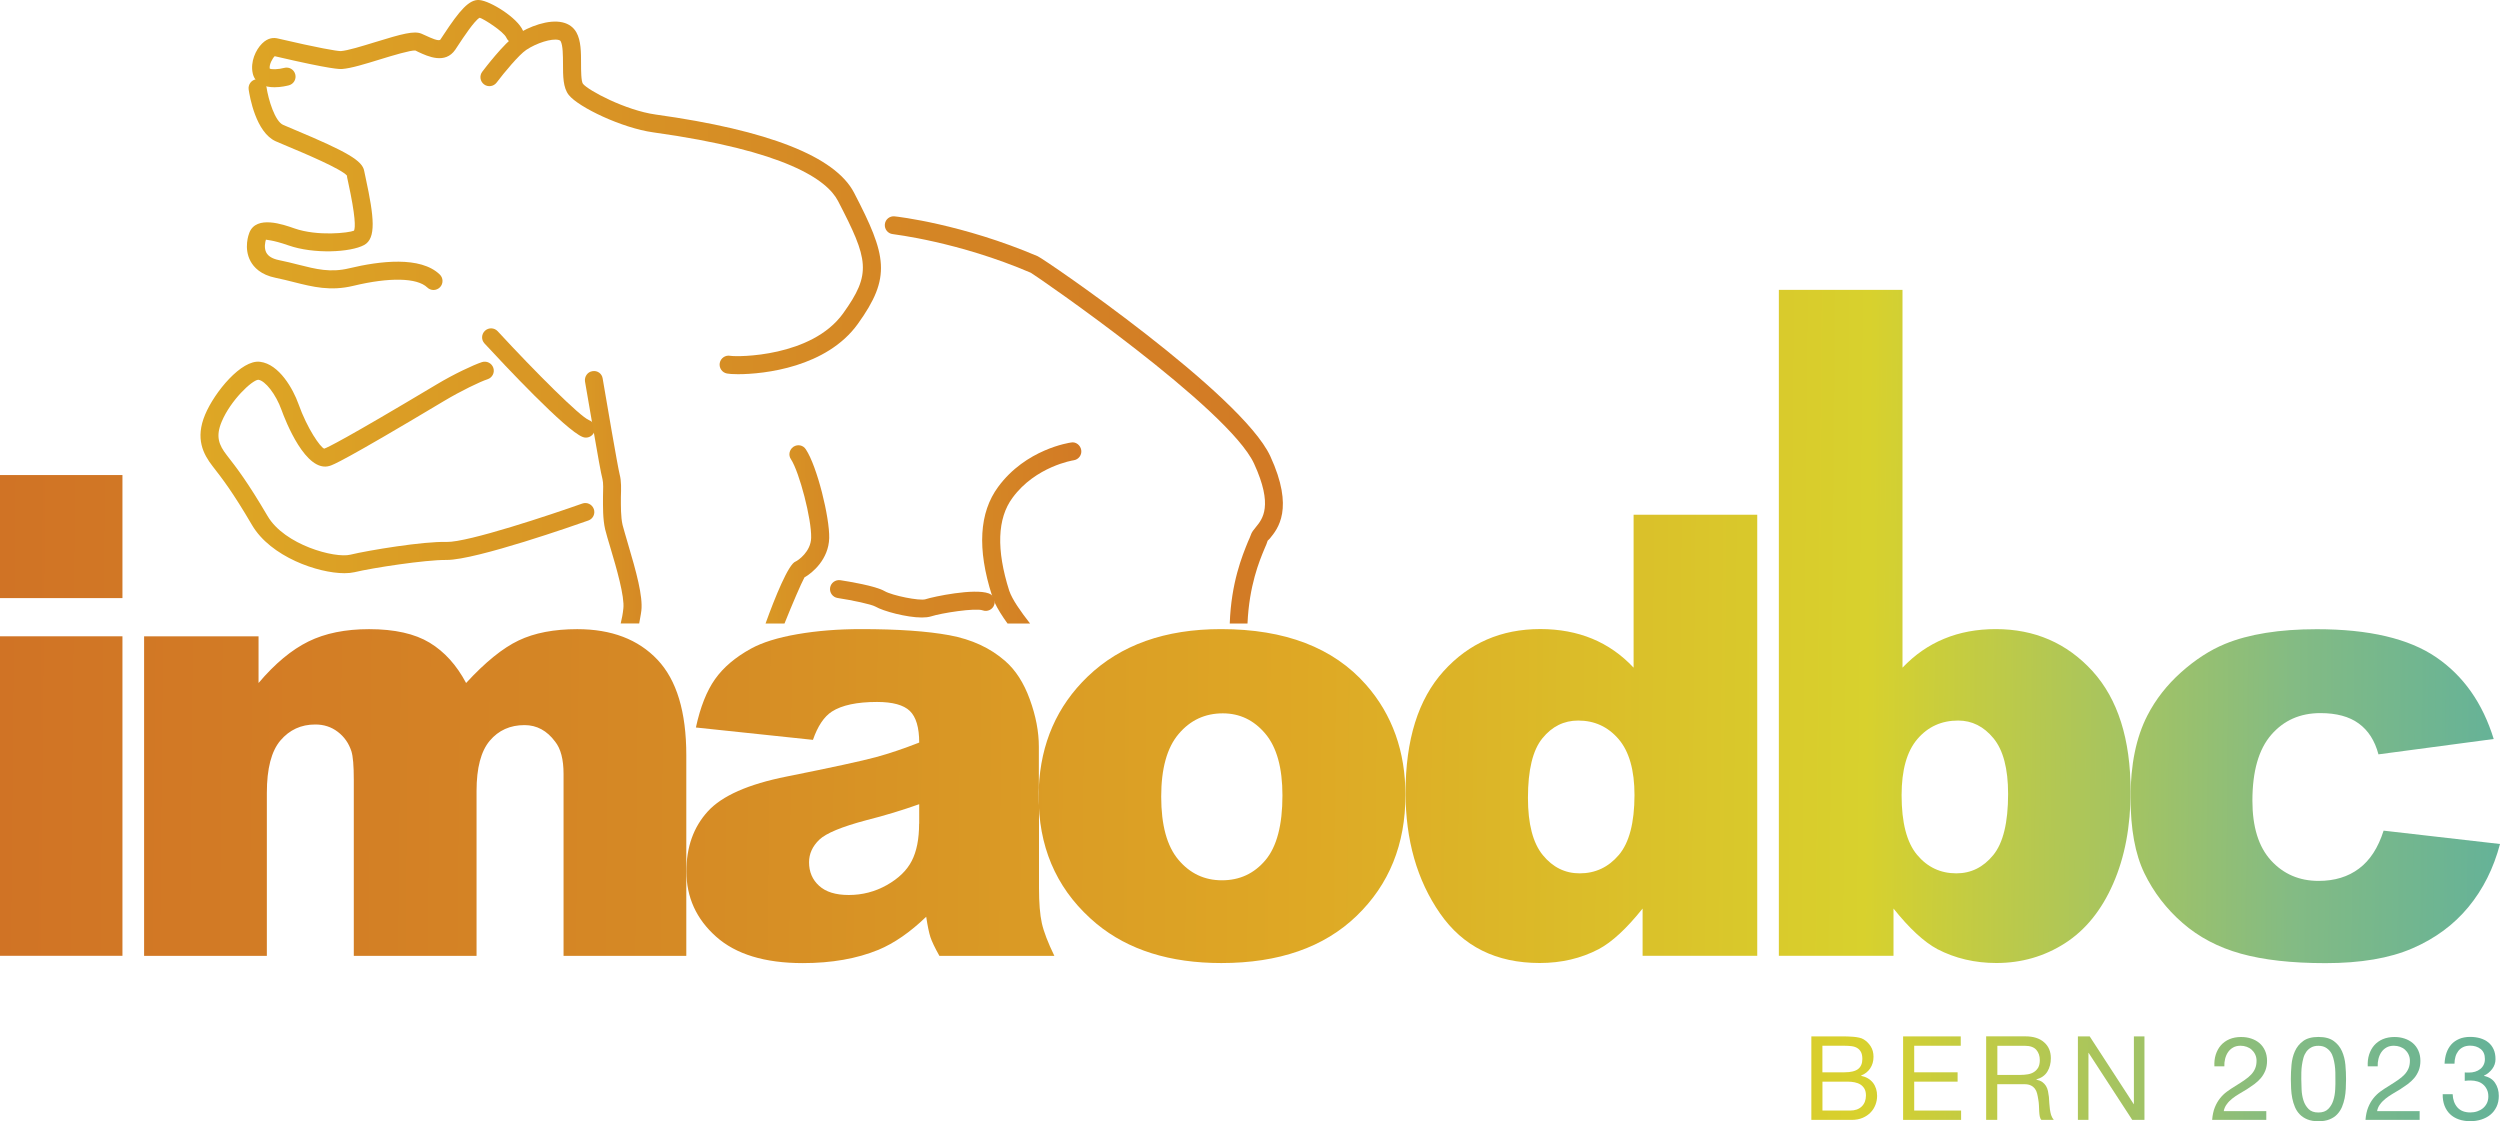 <?xml version="1.0" encoding="utf-8"?>
<!-- Generator: Adobe Illustrator 26.5.0, SVG Export Plug-In . SVG Version: 6.00 Build 0)  -->
<svg version="1.1" id="Couleur" xmlns="http://www.w3.org/2000/svg" xmlns:xlink="http://www.w3.org/1999/xlink" x="0px" y="0px"
	 viewBox="0 0 500 224.26" style="enable-background:new 0 0 500 224.26;" xml:space="preserve">
<style type="text/css">
	.st0{fill:url(#SVGID_1_);}
	.st1{fill:url(#SVGID_00000145746510809716444420000002095441605721567916_);}
	.st2{fill:url(#SVGID_00000072258366521544615780000003824462455528139431_);}
	.st3{fill:url(#SVGID_00000038402869064175894570000015669368497574077587_);}
	.st4{fill:url(#SVGID_00000108267180815064070260000002816048802881721523_);}
	.st5{fill:url(#SVGID_00000163770314658187613910000002275553990184684729_);}
	.st6{fill:url(#SVGID_00000031195865506522536000000016344756648485828775_);}
	.st7{fill:url(#SVGID_00000122700221266580993900000004544665114470259638_);}
	.st8{fill:url(#SVGID_00000039104115137050992470000017059755802018984851_);}
	.st9{fill:url(#SVGID_00000103249436115893071460000001222279290449291940_);}
	.st10{fill:url(#SVGID_00000070824048709634901720000000111627625884162986_);}
	.st11{fill:url(#SVGID_00000091008456538101408520000000660139450628739464_);}
	.st12{fill:url(#SVGID_00000106136903706026552550000009950209647472544171_);}
	.st13{fill:url(#SVGID_00000178902742810876235010000014487222631737854129_);}
	.st14{fill:url(#SVGID_00000078025432516104489710000007756243403089074561_);}
	.st15{fill:url(#SVGID_00000169542839229140871430000004279886793881489580_);}
	.st16{fill:url(#SVGID_00000050644306810381723460000007914938811203231116_);}
	.st17{fill:url(#SVGID_00000057841418907340336790000012373963454558275727_);}
	.st18{fill:url(#SVGID_00000021120122655703874800000011345674605730375049_);}
	.st19{fill:url(#SVGID_00000026867253594343909440000000498410678642090651_);}
	.st20{fill:url(#SVGID_00000046318646877925475650000007834266114598464148_);}
	.st21{fill:url(#SVGID_00000147898262725311895370000018140152341658951822_);}
	.st22{fill:url(#SVGID_00000039124740008971801930000000039652945578926735_);}
	.st23{fill:url(#SVGID_00000108280846734497840650000015216414781212955308_);}
	.st24{fill:url(#SVGID_00000146481672902576562950000002943138666390185889_);}
	.st25{fill:url(#SVGID_00000172410194821527350470000000116264738127152801_);}
</style>
<g id="Ours">
	
		<linearGradient id="SVGID_1_" gradientUnits="userSpaceOnUse" x1="-70.577" y1="5.946" x2="601.627" y2="12.348" gradientTransform="matrix(-1 0 0 1 296.692 0)">
		<stop  offset="0" style="stop-color:#CD6725"/>
		<stop  offset="0.204" style="stop-color:#D37E25"/>
		<stop  offset="0.301" style="stop-color:#D58925"/>
		<stop  offset="0.371" style="stop-color:#D89425"/>
		<stop  offset="0.494" style="stop-color:#DEA825"/>
		<stop  offset="0.662" style="stop-color:#D8D12D"/>
		<stop  offset="0.79" style="stop-color:#83BB84"/>
		<stop  offset="0.913" style="stop-color:#46A9AC"/>
	</linearGradient>
	<path class="st0" d="M54.91,17.45c1.33,0,2.53-0.3,2.88-0.39c0.96-0.26,1.52-1.25,1.26-2.21c-0.26-0.96-1.24-1.53-2.21-1.27
		c-1.11,0.3-2.55,0.36-2.9,0.13c-0.12-0.81,0.55-2.04,1-2.47c11.58,2.7,13,2.58,13.47,2.56c1.8-0.13,4.65-1.01,7.66-1.94
		c2.43-0.75,6.06-1.84,7-1.76l0.65,0.32c1.86,0.86,5.32,2.47,7.34-0.49l0.66-1c0.8-1.22,3.25-4.94,4.22-5.38
		c0.72,0.18,4.78,2.73,5.34,4c0.4,0.91,1.45,1.33,2.37,0.93c0.91-0.4,1.33-1.46,0.93-2.37c-1.13-2.59-6.5-5.9-8.68-6.1
		c-2.05-0.2-3.99,2.08-7.19,6.95l-0.63,0.95c-0.3,0.43-1.95-0.34-2.84-0.75L84.3,6.74c-1.47-0.62-3.83,0.01-9.28,1.69
		c-2.57,0.79-5.48,1.69-6.87,1.79c-0.77,0-4.45-0.62-12.62-2.53c-0.73-0.17-1.88-0.21-3.12,1.02c-1.26,1.25-2.38,3.66-1.86,5.97
		c0.2,0.91,0.74,1.65,1.55,2.13C52.92,17.3,53.95,17.45,54.91,17.45z"/>
	
		<linearGradient id="SVGID_00000085934297998312543100000002853626719298099883_" gradientUnits="userSpaceOnUse" x1="-70.845" y1="34.075" x2="601.359" y2="40.477" gradientTransform="matrix(-1 0 0 1 296.692 0)">
		<stop  offset="0" style="stop-color:#CD6725"/>
		<stop  offset="0.204" style="stop-color:#D37E25"/>
		<stop  offset="0.301" style="stop-color:#D58925"/>
		<stop  offset="0.371" style="stop-color:#D89425"/>
		<stop  offset="0.494" style="stop-color:#DEA825"/>
		<stop  offset="0.662" style="stop-color:#D8D12D"/>
		<stop  offset="0.79" style="stop-color:#83BB84"/>
		<stop  offset="0.913" style="stop-color:#46A9AC"/>
	</linearGradient>
	<path style="fill:url(#SVGID_00000085934297998312543100000002853626719298099883_);" d="M86.7,58c0.47,0,0.94-0.19,1.3-0.55
		c0.69-0.72,0.67-1.86-0.05-2.55c-3.85-3.71-11.98-2.71-18.12-1.24c-3.74,0.9-6.58,0.18-10.18-0.73c-1.22-0.31-2.48-0.63-3.83-0.9
		c-1.3-0.26-2.15-0.76-2.55-1.49c-0.51-0.94-0.23-2.18-0.08-2.63c0.06,0.12,1.14-0.01,4.51,1.17c5.05,1.77,12.41,1.4,15.13-0.08
		c2.43-1.32,2.01-5.53,0.32-13.33c-0.14-0.65-0.26-1.17-0.31-1.48c-0.35-2.04-3.34-3.81-13.89-8.23c-0.95-0.4-1.77-0.74-2.33-0.99
		c-1.62-0.72-2.94-4.96-3.33-7.6c-0.15-0.98-1.06-1.65-2.04-1.52c-0.98,0.14-1.66,1.06-1.52,2.04c0.21,1.42,1.43,8.59,5.43,10.37
		c0.58,0.26,1.42,0.61,2.4,1.02c2.97,1.24,10.86,4.55,11.86,5.88c0,0,0,0,0,0c-0.07,0,0.05,0.57,0.21,1.27
		c1.5,6.9,1.46,9.08,1.17,9.7c-1.05,0.45-7.26,1.17-11.91-0.45c-2.27-0.8-7.61-2.67-9.01,0.83c-0.13,0.31-1.19,3.13,0.23,5.74
		c0.64,1.18,2.02,2.71,5.01,3.31c1.29,0.26,2.49,0.57,3.65,0.86c3.77,0.95,7.32,1.85,11.91,0.74c7.22-1.74,12.75-1.62,14.77,0.33
		C85.8,57.83,86.25,58,86.7,58z"/>
	
		<linearGradient id="SVGID_00000118380348147189738560000010182433111538343838_" gradientUnits="userSpaceOnUse" x1="-70.876" y1="37.309" x2="601.328" y2="43.711" gradientTransform="matrix(-1 0 0 1 296.692 0)">
		<stop  offset="0" style="stop-color:#CD6725"/>
		<stop  offset="0.204" style="stop-color:#D37E25"/>
		<stop  offset="0.301" style="stop-color:#D58925"/>
		<stop  offset="0.371" style="stop-color:#D89425"/>
		<stop  offset="0.494" style="stop-color:#DEA825"/>
		<stop  offset="0.662" style="stop-color:#D8D12D"/>
		<stop  offset="0.79" style="stop-color:#83BB84"/>
		<stop  offset="0.913" style="stop-color:#46A9AC"/>
	</linearGradient>
	<path style="fill:url(#SVGID_00000118380348147189738560000010182433111538343838_);" d="M147.6,74.84
		c5.25,0,17.73-1.39,23.96-10.05c6.75-9.39,5.81-13.62-0.75-26.25c-3.76-7.24-17.1-12.49-39.66-15.63
		c-6.05-0.84-13.52-4.84-14.56-6.15c-0.37-0.48-0.38-2.69-0.38-4.01c0-2.27,0-4.62-0.93-6.27c-0.57-1.02-1.52-1.71-2.75-2
		c-2.8-0.67-6.76,0.83-9.27,2.5c-2.45,1.63-6.37,6.79-6.81,7.37c-0.6,0.79-0.44,1.92,0.35,2.52c0.79,0.6,1.92,0.44,2.52-0.35
		c1.52-2.01,4.47-5.57,5.93-6.54c2.12-1.41,5.06-2.31,6.43-2c0.35,0.08,0.42,0.21,0.45,0.26c0.46,0.83,0.46,2.87,0.47,4.51
		c0,2.47,0,4.79,1.16,6.25c1.96,2.46,10.66,6.61,16.88,7.47c26.57,3.69,34.77,9.5,36.96,13.72c6.12,11.78,6.75,14.52,1.02,22.49
		c-6.27,8.73-21.09,8.74-22.57,8.48c-0.98-0.19-1.92,0.47-2.1,1.44s0.47,1.92,1.44,2.1C145.76,74.78,146.53,74.84,147.6,74.84z"/>
	
		<linearGradient id="SVGID_00000078031055761948930570000016367706477260591783_" gradientUnits="userSpaceOnUse" x1="-71.226" y1="74.124" x2="600.977" y2="80.526" gradientTransform="matrix(-1 0 0 1 296.692 0)">
		<stop  offset="0" style="stop-color:#CD6725"/>
		<stop  offset="0.204" style="stop-color:#D37E25"/>
		<stop  offset="0.301" style="stop-color:#D58925"/>
		<stop  offset="0.371" style="stop-color:#D89425"/>
		<stop  offset="0.494" style="stop-color:#DEA825"/>
		<stop  offset="0.662" style="stop-color:#D8D12D"/>
		<stop  offset="0.79" style="stop-color:#83BB84"/>
		<stop  offset="0.913" style="stop-color:#46A9AC"/>
	</linearGradient>
	<path style="fill:url(#SVGID_00000078031055761948930570000016367706477260591783_);" d="M117.18,87.52c0.73,0,1.42-0.45,1.69-1.17
		c0.35-0.93-0.13-1.97-1.06-2.32c-1.79-0.69-10.7-9.58-18.27-17.78c-0.67-0.73-1.81-0.78-2.54-0.1c-0.73,0.68-0.78,1.81-0.1,2.54
		c3.76,4.07,16.3,17.46,19.65,18.71C116.75,87.49,116.97,87.52,117.18,87.52z"/>
	
		<linearGradient id="SVGID_00000078026861972367255150000015756186418689546899_" gradientUnits="userSpaceOnUse" x1="91.033" y1="106.423" x2="223.334" y2="107.683" gradientTransform="matrix(-1 0 0 1 296.692 0)">
		<stop  offset="0" style="stop-color:#CD6725"/>
		<stop  offset="0.204" style="stop-color:#D37E25"/>
		<stop  offset="0.301" style="stop-color:#D58925"/>
		<stop  offset="0.371" style="stop-color:#D89425"/>
		<stop  offset="0.494" style="stop-color:#DEA825"/>
		<stop  offset="0.662" style="stop-color:#D8D12D"/>
		<stop  offset="0.79" style="stop-color:#83BB84"/>
		<stop  offset="0.913" style="stop-color:#46A9AC"/>
	</linearGradient>
	<path style="fill:url(#SVGID_00000078026861972367255150000015756186418689546899_);" d="M153.11,124.7h3.79
		c1.54-3.84,3.31-7.97,3.99-9.22c1.63-0.91,4.85-3.65,4.95-7.87c0.1-4.08-2.4-14.31-4.66-17.72c-0.53-0.86-1.63-1.1-2.5-0.53
		c-0.82,0.58-1.06,1.68-0.48,2.5c1.68,2.59,4.13,11.96,4.03,15.7c-0.05,2.78-2.64,4.56-3.12,4.75
		C157.72,112.79,155.03,119.37,153.11,124.7z"/>
	
		<linearGradient id="SVGID_00000173839715856919537760000006307235754264837031_" gradientUnits="userSpaceOnUse" x1="134.81" y1="99.085" x2="246.927" y2="100.153" gradientTransform="matrix(-1 0 0 1 296.692 0)">
		<stop  offset="0" style="stop-color:#CD6725"/>
		<stop  offset="0.204" style="stop-color:#D37E25"/>
		<stop  offset="0.301" style="stop-color:#D58925"/>
		<stop  offset="0.371" style="stop-color:#D89425"/>
		<stop  offset="0.494" style="stop-color:#DEA825"/>
		<stop  offset="0.662" style="stop-color:#D8D12D"/>
		<stop  offset="0.79" style="stop-color:#83BB84"/>
		<stop  offset="0.913" style="stop-color:#46A9AC"/>
	</linearGradient>
	<path style="fill:url(#SVGID_00000173839715856919537760000006307235754264837031_);" d="M117,76.3c0.05,0.29,0.67,3.99,1.39,8.07
		c0.14,0.72,0.24,1.39,0.38,2.11v0.05c0.72,4.18,1.44,8.26,1.73,9.31c0.19,0.72,0.14,2.11,0.1,3.55c0,2.06-0.05,4.37,0.43,6.48
		c0.24,0.91,0.62,2.3,1.1,3.84c1.15,3.84,2.83,9.65,2.54,12c-0.1,1.01-0.29,2.02-0.53,2.98h3.7c0.29-1.49,0.43-2.5,0.43-2.54
		c0.34-2.88-1.01-7.78-2.69-13.44c-0.43-1.49-0.82-2.78-1.06-3.7c-0.38-1.63-0.34-3.75-0.34-5.57c0.05-1.73,0.1-3.27-0.24-4.51
		c-0.43-1.73-2.59-14.45-3.41-19.25c-0.14-0.96-1.06-1.63-2.06-1.44C117.53,74.38,116.86,75.29,117,76.3z"/>
	
		<linearGradient id="SVGID_00000072267052727485460290000010204225027232986497_" gradientUnits="userSpaceOnUse" x1="-71.383" y1="90.555" x2="600.821" y2="96.957" gradientTransform="matrix(-1 0 0 1 296.692 0)">
		<stop  offset="0" style="stop-color:#CD6725"/>
		<stop  offset="0.204" style="stop-color:#D37E25"/>
		<stop  offset="0.301" style="stop-color:#D58925"/>
		<stop  offset="0.371" style="stop-color:#D89425"/>
		<stop  offset="0.494" style="stop-color:#DEA825"/>
		<stop  offset="0.662" style="stop-color:#D8D12D"/>
		<stop  offset="0.79" style="stop-color:#83BB84"/>
		<stop  offset="0.913" style="stop-color:#46A9AC"/>
	</linearGradient>
	<path style="fill:url(#SVGID_00000072267052727485460290000010204225027232986497_);" d="M68.89,114.64c0.76,0,1.44-0.07,2-0.2
		c3.62-0.87,14.16-2.48,18.35-2.45c0.04,0,0.07,0,0.11,0c5.9,0,26.03-7.08,28.32-7.89c0.94-0.33,1.43-1.36,1.09-2.3
		c-0.34-0.94-1.37-1.42-2.3-1.09c-6.09,2.16-22.9,7.79-27.16,7.68c-4.56-0.15-15.53,1.66-19.25,2.55
		c-3.06,0.75-13.13-1.92-16.54-7.74c-4.03-6.86-6.12-9.55-8.15-12.16c-1.61-2.08-2.26-3.76-1.02-6.71c1.78-4.26,6.05-8.29,7.31-8.38
		c1.39,0.16,3.54,2.92,4.65,6.03c0.77,2.14,4.88,12.71,9.66,11.19c0.63-0.2,2.54-0.82,22.88-12.99c3.4-2.03,7.19-3.85,8.67-4.33
		c0.95-0.31,1.47-1.32,1.16-2.27c-0.31-0.94-1.33-1.46-2.27-1.16c-1.69,0.55-5.65,2.41-9.08,4.47
		C68.95,87.87,65.49,89.52,64.84,89.73c-0.75-0.25-3.37-3.94-5.16-8.97c-1.04-2.91-3.83-7.95-7.68-8.4
		c-3.69-0.48-9.08,6.03-10.98,10.57c-2.01,4.79-0.37,7.9,1.5,10.31c1.96,2.52,3.99,5.12,7.89,11.78
		C54.13,111.36,63.58,114.64,68.89,114.64z"/>
	
		<linearGradient id="SVGID_00000114066639147979838440000004042706008814078611_" gradientUnits="userSpaceOnUse" x1="52.062" y1="106.256" x2="222.045" y2="107.875" gradientTransform="matrix(-1 0 0 1 296.692 0)">
		<stop  offset="0" style="stop-color:#CD6725"/>
		<stop  offset="0.204" style="stop-color:#D37E25"/>
		<stop  offset="0.301" style="stop-color:#D58925"/>
		<stop  offset="0.371" style="stop-color:#D89425"/>
		<stop  offset="0.494" style="stop-color:#DEA825"/>
		<stop  offset="0.662" style="stop-color:#D8D12D"/>
		<stop  offset="0.79" style="stop-color:#83BB84"/>
		<stop  offset="0.913" style="stop-color:#46A9AC"/>
	</linearGradient>
	<path style="fill:url(#SVGID_00000114066639147979838440000004042706008814078611_);" d="M198.39,119.08v0.05
		c0.05,0.05,0.05,0.05,0.05,0.1c0.14,0.43,0.29,0.72,0.48,1.15c0,0.05,0,0.05,0,0.1c0.62,1.34,1.54,2.78,2.59,4.23h4.51
		c-1.87-2.4-3.55-4.75-4.18-6.58c-2.59-8.16-2.4-14.45,0.67-18.58c4.61-6.29,12.15-7.49,12.2-7.49c1.01-0.14,1.68-1.06,1.54-2.02
		c-0.14-1.01-1.1-1.73-2.02-1.54c-0.38,0.05-9.07,1.34-14.6,8.88C195.84,102.52,195.41,109.77,198.39,119.08z"/>
	
		<linearGradient id="SVGID_00000085208410385206305540000007448387698136473224_" gradientUnits="userSpaceOnUse" x1="-71.301" y1="82.514" x2="600.905" y2="88.916" gradientTransform="matrix(-1 0 0 1 296.692 0)">
		<stop  offset="0" style="stop-color:#CD6725"/>
		<stop  offset="0.204" style="stop-color:#D37E25"/>
		<stop  offset="0.301" style="stop-color:#D58925"/>
		<stop  offset="0.371" style="stop-color:#D89425"/>
		<stop  offset="0.494" style="stop-color:#DEA825"/>
		<stop  offset="0.662" style="stop-color:#D8D12D"/>
		<stop  offset="0.79" style="stop-color:#83BB84"/>
		<stop  offset="0.913" style="stop-color:#46A9AC"/>
	</linearGradient>
	<path style="fill:url(#SVGID_00000085208410385206305540000007448387698136473224_);" d="M176.97,44.85
		c-0.1,1.01,0.62,1.87,1.58,1.97c0.14,0.05,13.06,1.49,27.61,7.73c1.68,1.01,39.56,27.13,44.65,38.17
		c3.89,8.45,1.68,11.09,0.38,12.68c-0.43,0.53-0.86,1.01-1.06,1.68c-0.1,0.29-0.29,0.72-0.53,1.25c-1.15,2.83-3.36,8.16-3.65,16.37
		h3.55c0.34-7.59,2.35-12.44,3.41-14.98c0.29-0.67,0.53-1.2,0.62-1.58c0.05-0.05,0.24-0.24,0.43-0.43c1.58-1.92,4.95-5.95,0.1-16.47
		c-5.71-12.39-44.94-39.28-46.53-40c-15.08-6.43-28.04-7.92-28.62-7.97C177.98,43.17,177.07,43.84,176.97,44.85z"/>
	
		<linearGradient id="SVGID_00000120530549705274492190000008281448754199546269_" gradientUnits="userSpaceOnUse" x1="-71.643" y1="117.927" x2="600.56" y2="124.329" gradientTransform="matrix(-1 0 0 1 296.692 0)">
		<stop  offset="0" style="stop-color:#CD6725"/>
		<stop  offset="0.204" style="stop-color:#D37E25"/>
		<stop  offset="0.301" style="stop-color:#D58925"/>
		<stop  offset="0.371" style="stop-color:#D89425"/>
		<stop  offset="0.494" style="stop-color:#DEA825"/>
		<stop  offset="0.662" style="stop-color:#D8D12D"/>
		<stop  offset="0.79" style="stop-color:#83BB84"/>
		<stop  offset="0.913" style="stop-color:#46A9AC"/>
	</linearGradient>
	<path style="fill:url(#SVGID_00000120530549705274492190000008281448754199546269_);" d="M184.38,123.5c0.71,0,1.33-0.07,1.82-0.22
		c2.09-0.68,8.87-1.73,10.34-1.21c0.94,0.34,1.97-0.15,2.3-1.09c0.34-0.94-0.15-1.97-1.09-2.3c-2.9-1.06-11,0.63-12.66,1.17
		c-1.14,0.37-6.63-0.73-8.18-1.63c-1.8-1.05-7.22-1.93-8.84-2.18c-0.99-0.14-1.9,0.53-2.05,1.51c-0.15,0.98,0.53,1.9,1.51,2.05
		c3,0.46,6.74,1.25,7.58,1.73C176.65,122.23,181.31,123.5,184.38,123.5z"/>
</g>
<g id="Bern2023">
	
		<linearGradient id="SVGID_00000054223506321116894550000006913139412192115858_" gradientUnits="userSpaceOnUse" x1="-72.534" y1="211.457" x2="599.669" y2="217.859">
		<stop  offset="0" style="stop-color:#CD6725"/>
		<stop  offset="0.204" style="stop-color:#D37E25"/>
		<stop  offset="0.301" style="stop-color:#D58925"/>
		<stop  offset="0.371" style="stop-color:#D89425"/>
		<stop  offset="0.494" style="stop-color:#DEA825"/>
		<stop  offset="0.662" style="stop-color:#D8D12D"/>
		<stop  offset="0.79" style="stop-color:#83BB84"/>
		<stop  offset="0.913" style="stop-color:#46A9AC"/>
	</linearGradient>
	<path style="fill:url(#SVGID_00000054223506321116894550000006913139412192115858_);" d="M372.22,215.16v-0.05
		c0.78-0.31,1.39-0.79,1.82-1.44s0.66-1.41,0.66-2.3c0-0.83-0.19-1.53-0.57-2.12s-0.85-1.04-1.39-1.37
		c-0.25-0.16-0.55-0.27-0.91-0.35c-0.36-0.08-0.74-0.14-1.13-0.17c-0.4-0.04-0.8-0.06-1.2-0.07c-0.41-0.01-0.8-0.01-1.17-0.01h-6.06
		v16.7h8.07c0.83,0,1.56-0.14,2.19-0.41c0.63-0.27,1.16-0.63,1.59-1.08c0.43-0.44,0.75-0.95,0.97-1.53
		c0.22-0.58,0.33-1.17,0.33-1.78c0-1.03-0.27-1.9-0.82-2.62C374.04,215.85,373.25,215.38,372.22,215.16z M364.48,209.15h4.44
		c0.48,0,0.94,0.03,1.37,0.08c0.43,0.05,0.81,0.17,1.13,0.36c0.33,0.19,0.58,0.46,0.77,0.81c0.19,0.35,0.28,0.81,0.28,1.39
		c0,0.89-0.28,1.56-0.83,2c-0.55,0.44-1.46,0.67-2.72,0.67h-4.44V209.15z M372.34,221.3c-0.56,0.54-1.33,0.81-2.29,0.81h-5.56v-5.78
		h5.07c0.47,0,0.92,0.04,1.36,0.13c0.44,0.09,0.82,0.23,1.16,0.44c0.33,0.21,0.6,0.49,0.81,0.85c0.2,0.36,0.3,0.81,0.3,1.36
		C373.18,220.03,372.9,220.76,372.34,221.3z"/>
	
		<linearGradient id="SVGID_00000077298590750353914360000014520004799962960808_" gradientUnits="userSpaceOnUse" x1="-72.532" y1="211.256" x2="599.671" y2="217.658">
		<stop  offset="0" style="stop-color:#CD6725"/>
		<stop  offset="0.204" style="stop-color:#D37E25"/>
		<stop  offset="0.301" style="stop-color:#D58925"/>
		<stop  offset="0.371" style="stop-color:#D89425"/>
		<stop  offset="0.494" style="stop-color:#DEA825"/>
		<stop  offset="0.662" style="stop-color:#D8D12D"/>
		<stop  offset="0.79" style="stop-color:#83BB84"/>
		<stop  offset="0.913" style="stop-color:#46A9AC"/>
	</linearGradient>
	<polygon style="fill:url(#SVGID_00000077298590750353914360000014520004799962960808_);" points="382.84,216.33 391.52,216.33 
		391.52,214.46 382.84,214.46 382.84,209.15 392.15,209.15 392.15,207.28 380.62,207.28 380.62,223.98 392.22,223.98 392.22,222.11 
		382.84,222.11 	"/>
	
		<linearGradient id="SVGID_00000102518972308072943390000016669676269954990250_" gradientUnits="userSpaceOnUse" x1="-72.531" y1="211.116" x2="599.673" y2="217.518">
		<stop  offset="0" style="stop-color:#CD6725"/>
		<stop  offset="0.204" style="stop-color:#D37E25"/>
		<stop  offset="0.301" style="stop-color:#D58925"/>
		<stop  offset="0.371" style="stop-color:#D89425"/>
		<stop  offset="0.494" style="stop-color:#DEA825"/>
		<stop  offset="0.662" style="stop-color:#D8D12D"/>
		<stop  offset="0.79" style="stop-color:#83BB84"/>
		<stop  offset="0.913" style="stop-color:#46A9AC"/>
	</linearGradient>
	<path style="fill:url(#SVGID_00000102518972308072943390000016669676269954990250_);" d="M409.98,221.86
		c-0.05-0.4-0.09-0.81-0.12-1.24c-0.02-0.43-0.05-0.85-0.08-1.25c-0.05-0.41-0.11-0.8-0.19-1.17c-0.08-0.37-0.21-0.71-0.4-1.02
		c-0.19-0.3-0.43-0.56-0.74-0.78c-0.3-0.22-0.7-0.37-1.18-0.47v-0.05c1.01-0.28,1.75-0.8,2.21-1.57c0.46-0.76,0.69-1.65,0.69-2.67
		c0-1.34-0.45-2.4-1.36-3.19c-0.9-0.79-2.14-1.18-3.72-1.18h-7.86v16.7h2.22v-7.13h5.42c0.53,0,0.96,0.08,1.3,0.25
		c0.34,0.16,0.6,0.38,0.81,0.65c0.2,0.27,0.35,0.59,0.44,0.96c0.09,0.37,0.17,0.75,0.23,1.16c0.08,0.41,0.12,0.82,0.14,1.24
		c0.02,0.42,0.03,0.81,0.05,1.18c0.02,0.37,0.05,0.7,0.11,0.99c0.06,0.3,0.16,0.53,0.32,0.7h2.48c-0.23-0.28-0.41-0.6-0.53-0.97
		C410.12,222.64,410.03,222.26,409.98,221.86z M406.8,214.4c-0.35,0.23-0.76,0.38-1.23,0.46c-0.47,0.08-0.96,0.12-1.47,0.12h-4.63
		v-5.82h5.52c1.04,0,1.8,0.27,2.27,0.81c0.47,0.54,0.7,1.22,0.7,2.05c0,0.61-0.11,1.1-0.31,1.48
		C407.43,213.87,407.15,214.17,406.8,214.4z"/>
	
		<linearGradient id="SVGID_00000055680782797162316340000003400991252144270980_" gradientUnits="userSpaceOnUse" x1="-72.529" y1="210.915" x2="599.675" y2="217.317">
		<stop  offset="0" style="stop-color:#CD6725"/>
		<stop  offset="0.204" style="stop-color:#D37E25"/>
		<stop  offset="0.301" style="stop-color:#D58925"/>
		<stop  offset="0.371" style="stop-color:#D89425"/>
		<stop  offset="0.494" style="stop-color:#DEA825"/>
		<stop  offset="0.662" style="stop-color:#D8D12D"/>
		<stop  offset="0.79" style="stop-color:#83BB84"/>
		<stop  offset="0.913" style="stop-color:#46A9AC"/>
	</linearGradient>
	<polygon style="fill:url(#SVGID_00000055680782797162316340000003400991252144270980_);" points="426.78,220.82 426.74,220.82 
		417.94,207.28 415.58,207.28 415.58,223.98 417.69,223.98 417.69,210.58 417.73,210.58 426.45,223.98 428.89,223.98 428.89,207.28 
		426.78,207.28 	"/>
	
		<linearGradient id="SVGID_00000180355653371483290950000001732195398192070047_" gradientUnits="userSpaceOnUse" x1="-72.527" y1="210.755" x2="599.676" y2="217.156">
		<stop  offset="0" style="stop-color:#CD6725"/>
		<stop  offset="0.204" style="stop-color:#D37E25"/>
		<stop  offset="0.301" style="stop-color:#D58925"/>
		<stop  offset="0.371" style="stop-color:#D89425"/>
		<stop  offset="0.494" style="stop-color:#DEA825"/>
		<stop  offset="0.662" style="stop-color:#D8D12D"/>
		<stop  offset="0.79" style="stop-color:#83BB84"/>
		<stop  offset="0.913" style="stop-color:#46A9AC"/>
	</linearGradient>
	<path style="fill:url(#SVGID_00000180355653371483290950000001732195398192070047_);" d="M446.42,219.74
		c0.43-0.34,0.9-0.67,1.42-0.97c0.51-0.3,1.03-0.61,1.54-0.92c0.51-0.33,1.01-0.67,1.5-1.03c0.48-0.36,0.91-0.76,1.29-1.2
		c0.37-0.44,0.67-0.95,0.9-1.51c0.22-0.56,0.34-1.21,0.34-1.94c0-0.76-0.14-1.45-0.41-2.05c-0.27-0.6-0.64-1.1-1.11-1.5
		c-0.47-0.4-1.02-0.7-1.65-0.91c-0.63-0.21-1.31-0.31-2.02-0.31c-0.87,0-1.65,0.15-2.34,0.44c-0.69,0.3-1.25,0.71-1.71,1.23
		c-0.45,0.52-0.79,1.14-1.02,1.86c-0.23,0.72-0.31,1.5-0.27,2.34h1.99c-0.02-0.5,0.03-0.99,0.15-1.49c0.12-0.49,0.31-0.93,0.57-1.32
		c0.26-0.39,0.6-0.71,1.02-0.95c0.41-0.24,0.91-0.36,1.49-0.36c0.44,0,0.85,0.07,1.24,0.21s0.73,0.34,1.02,0.61
		c0.29,0.27,0.52,0.58,0.69,0.95c0.17,0.37,0.26,0.78,0.26,1.23c0,0.58-0.09,1.08-0.27,1.52c-0.18,0.44-0.44,0.84-0.79,1.22
		c-0.35,0.38-0.79,0.75-1.32,1.11c-0.53,0.37-1.15,0.77-1.85,1.2c-0.59,0.36-1.15,0.73-1.67,1.11c-0.52,0.38-0.99,0.83-1.4,1.35
		c-0.41,0.51-0.76,1.12-1.04,1.81c-0.28,0.69-0.46,1.53-0.54,2.51h10.83v-1.75h-8.51c0.09-0.51,0.29-0.97,0.6-1.37
		C445.62,220.46,445.99,220.09,446.42,219.74z"/>
	
		<linearGradient id="SVGID_00000099621415660104482950000007171222543600026254_" gradientUnits="userSpaceOnUse" x1="-72.527" y1="210.72" x2="599.676" y2="217.121">
		<stop  offset="0" style="stop-color:#CD6725"/>
		<stop  offset="0.204" style="stop-color:#D37E25"/>
		<stop  offset="0.301" style="stop-color:#D58925"/>
		<stop  offset="0.371" style="stop-color:#D89425"/>
		<stop  offset="0.494" style="stop-color:#DEA825"/>
		<stop  offset="0.662" style="stop-color:#D8D12D"/>
		<stop  offset="0.79" style="stop-color:#83BB84"/>
		<stop  offset="0.913" style="stop-color:#46A9AC"/>
	</linearGradient>
	<path style="fill:url(#SVGID_00000099621415660104482950000007171222543600026254_);" d="M468.4,210.25
		c-0.37-0.83-0.92-1.51-1.66-2.05c-0.74-0.54-1.76-0.81-3.05-0.81c-1.29,0-2.31,0.27-3.05,0.81c-0.74,0.54-1.29,1.22-1.66,2.05
		c-0.37,0.83-0.59,1.73-0.68,2.72c-0.09,0.99-0.13,1.94-0.13,2.86c0,0.61,0.02,1.24,0.05,1.89c0.03,0.65,0.11,1.29,0.23,1.92
		c0.12,0.62,0.3,1.21,0.54,1.77c0.23,0.55,0.55,1.04,0.96,1.46c0.4,0.42,0.92,0.76,1.53,1.01c0.62,0.25,1.35,0.37,2.21,0.37
		c0.86,0,1.59-0.12,2.21-0.37c0.62-0.25,1.13-0.58,1.53-1.01c0.4-0.42,0.72-0.91,0.96-1.46c0.23-0.55,0.41-1.14,0.54-1.77
		c0.12-0.62,0.2-1.26,0.23-1.92c0.03-0.66,0.05-1.29,0.05-1.89c0-0.92-0.04-1.87-0.13-2.86
		C468.99,211.98,468.76,211.07,468.4,210.25z M467.04,217.91c-0.04,0.77-0.16,1.5-0.38,2.17c-0.21,0.68-0.55,1.25-1.02,1.72
		s-1.12,0.7-1.97,0.7c-0.84,0-1.5-0.23-1.96-0.7s-0.81-1.04-1.02-1.72c-0.21-0.68-0.34-1.4-0.37-2.17
		c-0.04-0.77-0.06-1.47-0.06-2.09c0-0.4,0-0.85,0.01-1.34c0.01-0.49,0.05-0.98,0.12-1.47c0.07-0.49,0.17-0.97,0.3-1.44
		s0.33-0.88,0.58-1.23c0.26-0.35,0.58-0.63,0.97-0.85c0.39-0.22,0.87-0.33,1.43-0.33c0.56,0,1.04,0.11,1.43,0.33
		c0.39,0.22,0.71,0.5,0.97,0.85c0.26,0.35,0.45,0.76,0.58,1.23c0.13,0.47,0.23,0.95,0.3,1.44c0.07,0.49,0.11,0.98,0.12,1.47
		c0.01,0.49,0.01,0.94,0.01,1.34C467.1,216.44,467.08,217.14,467.04,217.91z"/>
	
		<linearGradient id="SVGID_00000156570701579439417110000003756279856279661489_" gradientUnits="userSpaceOnUse" x1="-72.525" y1="210.462" x2="599.679" y2="216.864">
		<stop  offset="0" style="stop-color:#CD6725"/>
		<stop  offset="0.204" style="stop-color:#D37E25"/>
		<stop  offset="0.301" style="stop-color:#D58925"/>
		<stop  offset="0.371" style="stop-color:#D89425"/>
		<stop  offset="0.494" style="stop-color:#DEA825"/>
		<stop  offset="0.662" style="stop-color:#D8D12D"/>
		<stop  offset="0.79" style="stop-color:#83BB84"/>
		<stop  offset="0.913" style="stop-color:#46A9AC"/>
	</linearGradient>
	<path style="fill:url(#SVGID_00000156570701579439417110000003756279856279661489_);" d="M477.1,219.74
		c0.43-0.34,0.9-0.67,1.41-0.97c0.51-0.3,1.03-0.61,1.54-0.92c0.51-0.33,1.01-0.67,1.5-1.03c0.48-0.36,0.91-0.76,1.29-1.2
		c0.37-0.44,0.67-0.95,0.9-1.51c0.22-0.56,0.34-1.21,0.34-1.94c0-0.76-0.14-1.45-0.41-2.05c-0.27-0.6-0.64-1.1-1.11-1.5
		c-0.47-0.4-1.02-0.7-1.65-0.91c-0.63-0.21-1.31-0.31-2.02-0.31c-0.87,0-1.65,0.15-2.34,0.44c-0.69,0.3-1.25,0.71-1.71,1.23
		c-0.45,0.52-0.79,1.14-1.02,1.86c-0.23,0.72-0.31,1.5-0.27,2.34h1.99c-0.02-0.5,0.03-0.99,0.15-1.49c0.12-0.49,0.31-0.93,0.57-1.32
		c0.26-0.39,0.6-0.71,1.02-0.95c0.41-0.24,0.91-0.36,1.49-0.36c0.44,0,0.85,0.07,1.24,0.21c0.39,0.14,0.73,0.34,1.02,0.61
		c0.29,0.27,0.52,0.58,0.69,0.95c0.17,0.37,0.26,0.78,0.26,1.23c0,0.58-0.09,1.08-0.27,1.52c-0.18,0.44-0.44,0.84-0.79,1.22
		c-0.35,0.38-0.79,0.75-1.32,1.11c-0.53,0.37-1.15,0.77-1.85,1.2c-0.59,0.36-1.15,0.73-1.67,1.11c-0.52,0.38-0.99,0.83-1.4,1.35
		c-0.41,0.51-0.76,1.12-1.04,1.81c-0.28,0.69-0.46,1.53-0.54,2.51h10.83v-1.75h-8.51c0.09-0.51,0.29-0.97,0.6-1.37
		C476.3,220.46,476.67,220.09,477.1,219.74z"/>
	
		<linearGradient id="SVGID_00000103247052448429655220000012383934784708840842_" gradientUnits="userSpaceOnUse" x1="-72.524" y1="210.43" x2="599.679" y2="216.832">
		<stop  offset="0" style="stop-color:#CD6725"/>
		<stop  offset="0.204" style="stop-color:#D37E25"/>
		<stop  offset="0.301" style="stop-color:#D58925"/>
		<stop  offset="0.371" style="stop-color:#D89425"/>
		<stop  offset="0.494" style="stop-color:#DEA825"/>
		<stop  offset="0.662" style="stop-color:#D8D12D"/>
		<stop  offset="0.79" style="stop-color:#83BB84"/>
		<stop  offset="0.913" style="stop-color:#46A9AC"/>
	</linearGradient>
	<path style="fill:url(#SVGID_00000103247052448429655220000012383934784708840842_);" d="M496.8,215.18v-0.05
		c0.64-0.3,1.18-0.74,1.63-1.32c0.44-0.58,0.67-1.24,0.67-1.98c0-0.76-0.13-1.43-0.39-1.99c-0.26-0.56-0.61-1.02-1.07-1.38
		c-0.45-0.36-0.99-0.63-1.6-0.81c-0.62-0.18-1.28-0.27-2-0.27c-0.83,0-1.56,0.13-2.19,0.4c-0.63,0.27-1.16,0.63-1.58,1.1
		c-0.42,0.47-0.74,1.03-0.97,1.68c-0.23,0.65-0.35,1.38-0.39,2.17h1.99c0-0.48,0.06-0.94,0.19-1.38c0.12-0.44,0.32-0.82,0.57-1.15
		c0.26-0.33,0.58-0.59,0.97-0.78c0.39-0.19,0.86-0.29,1.4-0.29c0.84,0,1.54,0.23,2.11,0.68c0.56,0.45,0.84,1.11,0.84,1.99
		c0,0.45-0.09,0.85-0.26,1.18c-0.17,0.34-0.4,0.62-0.69,0.84c-0.29,0.23-0.62,0.4-1.01,0.52c-0.38,0.12-0.78,0.17-1.21,0.17h-0.42
		c-0.14,0-0.29-0.01-0.44-0.02v1.68c0.37-0.05,0.77-0.07,1.19-0.07c0.48,0,0.94,0.07,1.38,0.2c0.44,0.13,0.81,0.34,1.12,0.61
		c0.31,0.27,0.56,0.61,0.75,1.01c0.19,0.4,0.28,0.85,0.28,1.37c0,0.5-0.1,0.95-0.29,1.35c-0.2,0.4-0.46,0.73-0.78,1
		c-0.33,0.27-0.71,0.48-1.15,0.63c-0.44,0.15-0.9,0.22-1.38,0.22c-1.14,0-2-0.34-2.6-1.02c-0.59-0.68-0.9-1.56-0.94-2.63h-1.99
		c-0.02,0.86,0.11,1.62,0.36,2.29c0.26,0.67,0.63,1.24,1.11,1.7c0.48,0.46,1.07,0.81,1.75,1.05c0.69,0.24,1.45,0.36,2.29,0.36
		c0.78,0,1.52-0.11,2.21-0.33c0.69-0.22,1.3-0.54,1.81-0.96c0.52-0.42,0.92-0.95,1.23-1.58c0.3-0.63,0.46-1.36,0.46-2.19
		c0-1-0.25-1.86-0.74-2.59C498.57,215.88,497.81,215.4,496.8,215.18z"/>
</g>
<g id="imaodbc">
	
		<linearGradient id="SVGID_00000116931216963232699540000007174086551555384744_" gradientUnits="userSpaceOnUse" x1="-72.029" y1="158.407" x2="600.175" y2="164.809">
		<stop  offset="0" style="stop-color:#CD6725"/>
		<stop  offset="0.204" style="stop-color:#D37E25"/>
		<stop  offset="0.301" style="stop-color:#D58925"/>
		<stop  offset="0.371" style="stop-color:#D89425"/>
		<stop  offset="0.494" style="stop-color:#DEA825"/>
		<stop  offset="0.662" style="stop-color:#D8D12D"/>
		<stop  offset="0.79" style="stop-color:#83BB84"/>
		<stop  offset="0.913" style="stop-color:#46A9AC"/>
	</linearGradient>
	<rect y="127.26" style="fill:url(#SVGID_00000116931216963232699540000007174086551555384744_);" width="24.49" height="63.9"/>
	
		<linearGradient id="SVGID_00000093174451100360606240000017569261078467944084_" gradientUnits="userSpaceOnUse" x1="-71.535" y1="106.515" x2="600.669" y2="112.917">
		<stop  offset="0" style="stop-color:#CD6725"/>
		<stop  offset="0.204" style="stop-color:#D37E25"/>
		<stop  offset="0.301" style="stop-color:#D58925"/>
		<stop  offset="0.371" style="stop-color:#D89425"/>
		<stop  offset="0.494" style="stop-color:#DEA825"/>
		<stop  offset="0.662" style="stop-color:#D8D12D"/>
		<stop  offset="0.79" style="stop-color:#83BB84"/>
		<stop  offset="0.913" style="stop-color:#46A9AC"/>
	</linearGradient>
	<rect y="95.01" style="fill:url(#SVGID_00000093174451100360606240000017569261078467944084_);" width="24.49" height="24.61"/>
	
		<linearGradient id="SVGID_00000086659634422148965560000010981277313892321160_" gradientUnits="userSpaceOnUse" x1="-72.016" y1="157.115" x2="600.187" y2="163.517">
		<stop  offset="0" style="stop-color:#CD6725"/>
		<stop  offset="0.204" style="stop-color:#D37E25"/>
		<stop  offset="0.301" style="stop-color:#D58925"/>
		<stop  offset="0.371" style="stop-color:#D89425"/>
		<stop  offset="0.494" style="stop-color:#DEA825"/>
		<stop  offset="0.662" style="stop-color:#D8D12D"/>
		<stop  offset="0.79" style="stop-color:#83BB84"/>
		<stop  offset="0.913" style="stop-color:#46A9AC"/>
	</linearGradient>
	<path style="fill:url(#SVGID_00000086659634422148965560000010981277313892321160_);" d="M67.56,146.37
		c1.29,0.98,2.2,2.28,2.72,3.88c0.32,1,0.48,2.91,0.48,5.72v35.2h24.55v-32.97c0-4.61,0.88-7.96,2.64-10.05
		c1.76-2.09,4.08-3.13,6.96-3.13c2.44,0,4.48,1.1,6.12,3.31c1.12,1.41,1.68,3.55,1.68,6.44v36.4h24.55v-40.13
		c0-8.66-1.92-15.03-5.77-19.1c-3.85-4.07-9.2-6.11-16.04-6.11c-4.65,0-8.55,0.75-11.72,2.26c-3.16,1.5-6.67,4.34-10.51,8.51
		c-1.89-3.57-4.32-6.26-7.29-8.06c-2.97-1.8-7.01-2.71-12.11-2.71c-4.74,0-8.79,0.82-12.14,2.47s-6.68,4.41-9.97,8.3v-9.33H28.82
		v63.9h24.55v-32.61c0-4.86,0.91-8.34,2.72-10.47c1.81-2.12,4.12-3.19,6.94-3.19C64.76,144.89,66.27,145.38,67.56,146.37z"/>
	
		<linearGradient id="SVGID_00000150783694650165297260000009376748269894994566_" gradientUnits="userSpaceOnUse" x1="-72.015" y1="156.937" x2="600.189" y2="163.339">
		<stop  offset="0" style="stop-color:#CD6725"/>
		<stop  offset="0.204" style="stop-color:#D37E25"/>
		<stop  offset="0.301" style="stop-color:#D58925"/>
		<stop  offset="0.371" style="stop-color:#D89425"/>
		<stop  offset="0.494" style="stop-color:#DEA825"/>
		<stop  offset="0.662" style="stop-color:#D8D12D"/>
		<stop  offset="0.79" style="stop-color:#83BB84"/>
		<stop  offset="0.913" style="stop-color:#46A9AC"/>
	</linearGradient>
	<path style="fill:url(#SVGID_00000150783694650165297260000009376748269894994566_);" d="M207.77,157.59v-8.24
		c0-3.01-0.6-6.17-1.81-9.48c-1.2-3.31-2.85-5.87-4.93-7.67c-2.97-2.61-6.68-4.32-11.13-5.15c-4.45-0.82-10.35-1.23-17.69-1.23
		c-4.57,0-8.83,0.34-12.75,1.02c-3.93,0.68-7.02,1.65-9.27,2.89c-3.13,1.72-5.53,3.76-7.19,6.11c-1.66,2.35-2.94,5.57-3.82,9.66
		l23.41,2.47c0.96-2.77,2.23-4.65,3.79-5.66c2-1.28,5.01-1.92,9.03-1.92c3.13,0,5.31,0.6,6.56,1.8c1.24,1.2,1.87,3.31,1.87,6.32
		c-3.05,1.2-5.94,2.18-8.66,2.92c-2.73,0.74-8.68,2.04-17.87,3.88c-7.66,1.53-12.92,3.85-15.76,6.98
		c-2.85,3.13-4.27,7.12-4.27,11.97c0,5.18,1.97,9.53,5.93,13.06c3.95,3.53,9.74,5.3,17.36,5.3c5.74,0,10.77-0.88,15.1-2.65
		c3.17-1.32,6.36-3.53,9.57-6.62c0.28,1.85,0.56,3.2,0.84,4.06c0.28,0.86,0.88,2.12,1.8,3.76h22.99c-1.28-2.65-2.12-4.82-2.5-6.53
		c-0.38-1.7-0.57-4.06-0.57-7.07v-16.54c-0.02-0.55-0.08-1.08-0.08-1.64C207.69,158.78,207.74,158.19,207.77,157.59z M183.82,164.75
		c0,3.05-0.49,5.53-1.47,7.43c-0.98,1.91-2.65,3.52-4.99,4.84c-2.35,1.32-4.88,1.98-7.61,1.98c-2.61,0-4.58-0.61-5.92-1.83
		c-1.35-1.22-2.02-2.8-2.02-4.72c0-1.68,0.68-3.19,2.05-4.51c1.33-1.28,4.47-2.59,9.45-3.91c3.65-0.92,7.16-1.99,10.53-3.19V164.75z
		"/>
	
		<linearGradient id="SVGID_00000136393584035485938370000007337054153864329638_" gradientUnits="userSpaceOnUse" x1="-72.008" y1="156.199" x2="600.196" y2="162.601">
		<stop  offset="0" style="stop-color:#CD6725"/>
		<stop  offset="0.204" style="stop-color:#D37E25"/>
		<stop  offset="0.301" style="stop-color:#D58925"/>
		<stop  offset="0.371" style="stop-color:#D89425"/>
		<stop  offset="0.494" style="stop-color:#DEA825"/>
		<stop  offset="0.662" style="stop-color:#D8D12D"/>
		<stop  offset="0.79" style="stop-color:#83BB84"/>
		<stop  offset="0.913" style="stop-color:#46A9AC"/>
	</linearGradient>
	<path style="fill:url(#SVGID_00000136393584035485938370000007337054153864329638_);" d="M244.21,125.82
		c-11.19,0-20.08,3.16-26.66,9.48c-6.16,5.92-9.4,13.37-9.79,22.29c-0.03,0.6-0.08,1.19-0.08,1.8c0,0.56,0.06,1.09,0.08,1.64
		c0.39,9.71,4.23,17.64,11.59,23.76c6.34,5.21,14.64,7.82,24.91,7.82c11.51,0,20.53-3.14,27.05-9.42
		c6.52-6.28,9.78-14.33,9.78-24.16c0-8.74-2.63-16.11-7.88-22.08C266.68,129.53,257.01,125.82,244.21,125.82z M253.09,172.03
		c-2.27,2.69-5.16,4.03-8.7,4.03c-3.49,0-6.39-1.36-8.69-4.09c-2.31-2.73-3.46-6.94-3.46-12.64c0-5.61,1.16-9.8,3.49-12.54
		c2.32-2.75,5.27-4.12,8.84-4.12c3.37,0,6.2,1.35,8.49,4.06c2.29,2.71,3.43,6.83,3.43,12.37
		C256.49,165.03,255.35,169.34,253.09,172.03z"/>
	
		<linearGradient id="SVGID_00000162315620759280713940000001098497824484230576_" gradientUnits="userSpaceOnUse" x1="-71.891" y1="143.955" x2="600.312" y2="150.357">
		<stop  offset="0" style="stop-color:#CD6725"/>
		<stop  offset="0.204" style="stop-color:#D37E25"/>
		<stop  offset="0.301" style="stop-color:#D58925"/>
		<stop  offset="0.371" style="stop-color:#D89425"/>
		<stop  offset="0.494" style="stop-color:#DEA825"/>
		<stop  offset="0.662" style="stop-color:#D8D12D"/>
		<stop  offset="0.79" style="stop-color:#83BB84"/>
		<stop  offset="0.913" style="stop-color:#46A9AC"/>
	</linearGradient>
	<path style="fill:url(#SVGID_00000162315620759280713940000001098497824484230576_);" d="M326.71,133.52
		c-2.41-2.57-5.16-4.49-8.27-5.78c-3.11-1.28-6.57-1.93-10.38-1.93c-7.82,0-14.27,2.81-19.34,8.42c-5.08,5.62-7.61,13.72-7.61,24.31
		c0,9.47,2.3,17.51,6.89,24.13c4.59,6.62,11.24,9.93,19.94,9.93c4.34,0,8.26-0.92,11.8-2.77c2.65-1.41,5.58-4.11,8.78-8.12v9.45
		h22.93v-88.21h-24.73V133.52z M323.76,171c-2.09,2.45-4.69,3.67-7.82,3.67c-2.93,0-5.38-1.21-7.37-3.64
		c-1.99-2.43-2.98-6.25-2.98-11.46c0-5.58,0.96-9.55,2.89-11.91c1.92-2.37,4.31-3.55,7.16-3.55c3.25,0,5.94,1.23,8.07,3.7
		c2.12,2.47,3.19,6.21,3.19,11.22C326.89,164.57,325.84,168.56,323.76,171z"/>
	
		<linearGradient id="SVGID_00000136403469505667968120000005386643371078424201_" gradientUnits="userSpaceOnUse" x1="-71.671" y1="120.894" x2="600.532" y2="127.296">
		<stop  offset="0" style="stop-color:#CD6725"/>
		<stop  offset="0.204" style="stop-color:#D37E25"/>
		<stop  offset="0.301" style="stop-color:#D58925"/>
		<stop  offset="0.371" style="stop-color:#D89425"/>
		<stop  offset="0.494" style="stop-color:#DEA825"/>
		<stop  offset="0.662" style="stop-color:#D8D12D"/>
		<stop  offset="0.79" style="stop-color:#83BB84"/>
		<stop  offset="0.913" style="stop-color:#46A9AC"/>
	</linearGradient>
	<path style="fill:url(#SVGID_00000136403469505667968120000005386643371078424201_);" d="M399.15,125.82
		c-3.77,0-7.21,0.64-10.32,1.93c-3.11,1.28-5.88,3.21-8.33,5.78V57.97h-24.73v133.19h22.93v-9.45c3.17,3.97,6.1,6.68,8.78,8.12
		c3.57,1.85,7.5,2.77,11.8,2.77c5.01,0,9.57-1.31,13.69-3.94c4.11-2.63,7.33-6.6,9.66-11.92c2.33-5.31,3.49-11.46,3.49-18.44
		c0-10.47-2.55-18.5-7.64-24.1C413.37,128.62,406.94,125.82,399.15,125.82z M398.64,171.03c-1.99,2.43-4.44,3.64-7.37,3.64
		c-3.17,0-5.79-1.23-7.85-3.7c-2.07-2.47-3.1-6.45-3.1-11.94c0-5.01,1.05-8.76,3.16-11.22c2.11-2.47,4.83-3.7,8.15-3.7
		c2.77,0,5.12,1.18,7.07,3.55c1.95,2.37,2.92,6.08,2.92,11.13C401.62,164.53,400.63,168.61,398.64,171.03z"/>
	
		<linearGradient id="SVGID_00000079474963248336115120000000090795946933456294_" gradientUnits="userSpaceOnUse" x1="-71.988" y1="154.105" x2="600.216" y2="160.506">
		<stop  offset="0" style="stop-color:#CD6725"/>
		<stop  offset="0.204" style="stop-color:#D37E25"/>
		<stop  offset="0.301" style="stop-color:#D58925"/>
		<stop  offset="0.371" style="stop-color:#D89425"/>
		<stop  offset="0.494" style="stop-color:#DEA825"/>
		<stop  offset="0.662" style="stop-color:#D8D12D"/>
		<stop  offset="0.79" style="stop-color:#83BB84"/>
		<stop  offset="0.913" style="stop-color:#46A9AC"/>
	</linearGradient>
	<path style="fill:url(#SVGID_00000079474963248336115120000000090795946933456294_);" d="M476.72,166.13
		c-1.08,3.41-2.72,5.94-4.91,7.58c-2.19,1.65-4.88,2.47-8.09,2.47c-3.85,0-7.02-1.36-9.51-4.08c-2.49-2.72-3.73-6.71-3.73-11.95
		c0-5.89,1.25-10.28,3.76-13.18c2.51-2.9,5.78-4.35,9.84-4.35c3.21,0,5.77,0.69,7.67,2.08c1.9,1.38,3.22,3.44,3.94,6.17l23.05-3.07
		c-2.21-7.18-6.05-12.63-11.52-16.36c-5.47-3.73-13.43-5.6-23.86-5.6c-7.46,0-13.58,0.98-18.35,2.94c-3.01,1.24-5.94,3.14-8.79,5.68
		c-2.85,2.55-5.09,5.42-6.74,8.63c-2.25,4.37-3.37,9.84-3.37,16.41c0,6.29,0.92,11.34,2.77,15.15c1.85,3.81,4.39,7.12,7.64,9.95
		c3.25,2.83,7.13,4.87,11.64,6.13c4.51,1.26,10.16,1.9,16.94,1.9c7.02,0,12.81-0.98,17.36-2.95c4.55-1.96,8.29-4.72,11.22-8.27
		c2.93-3.55,5.04-7.75,6.32-12.61L476.72,166.13z"/>
</g>
</svg>
